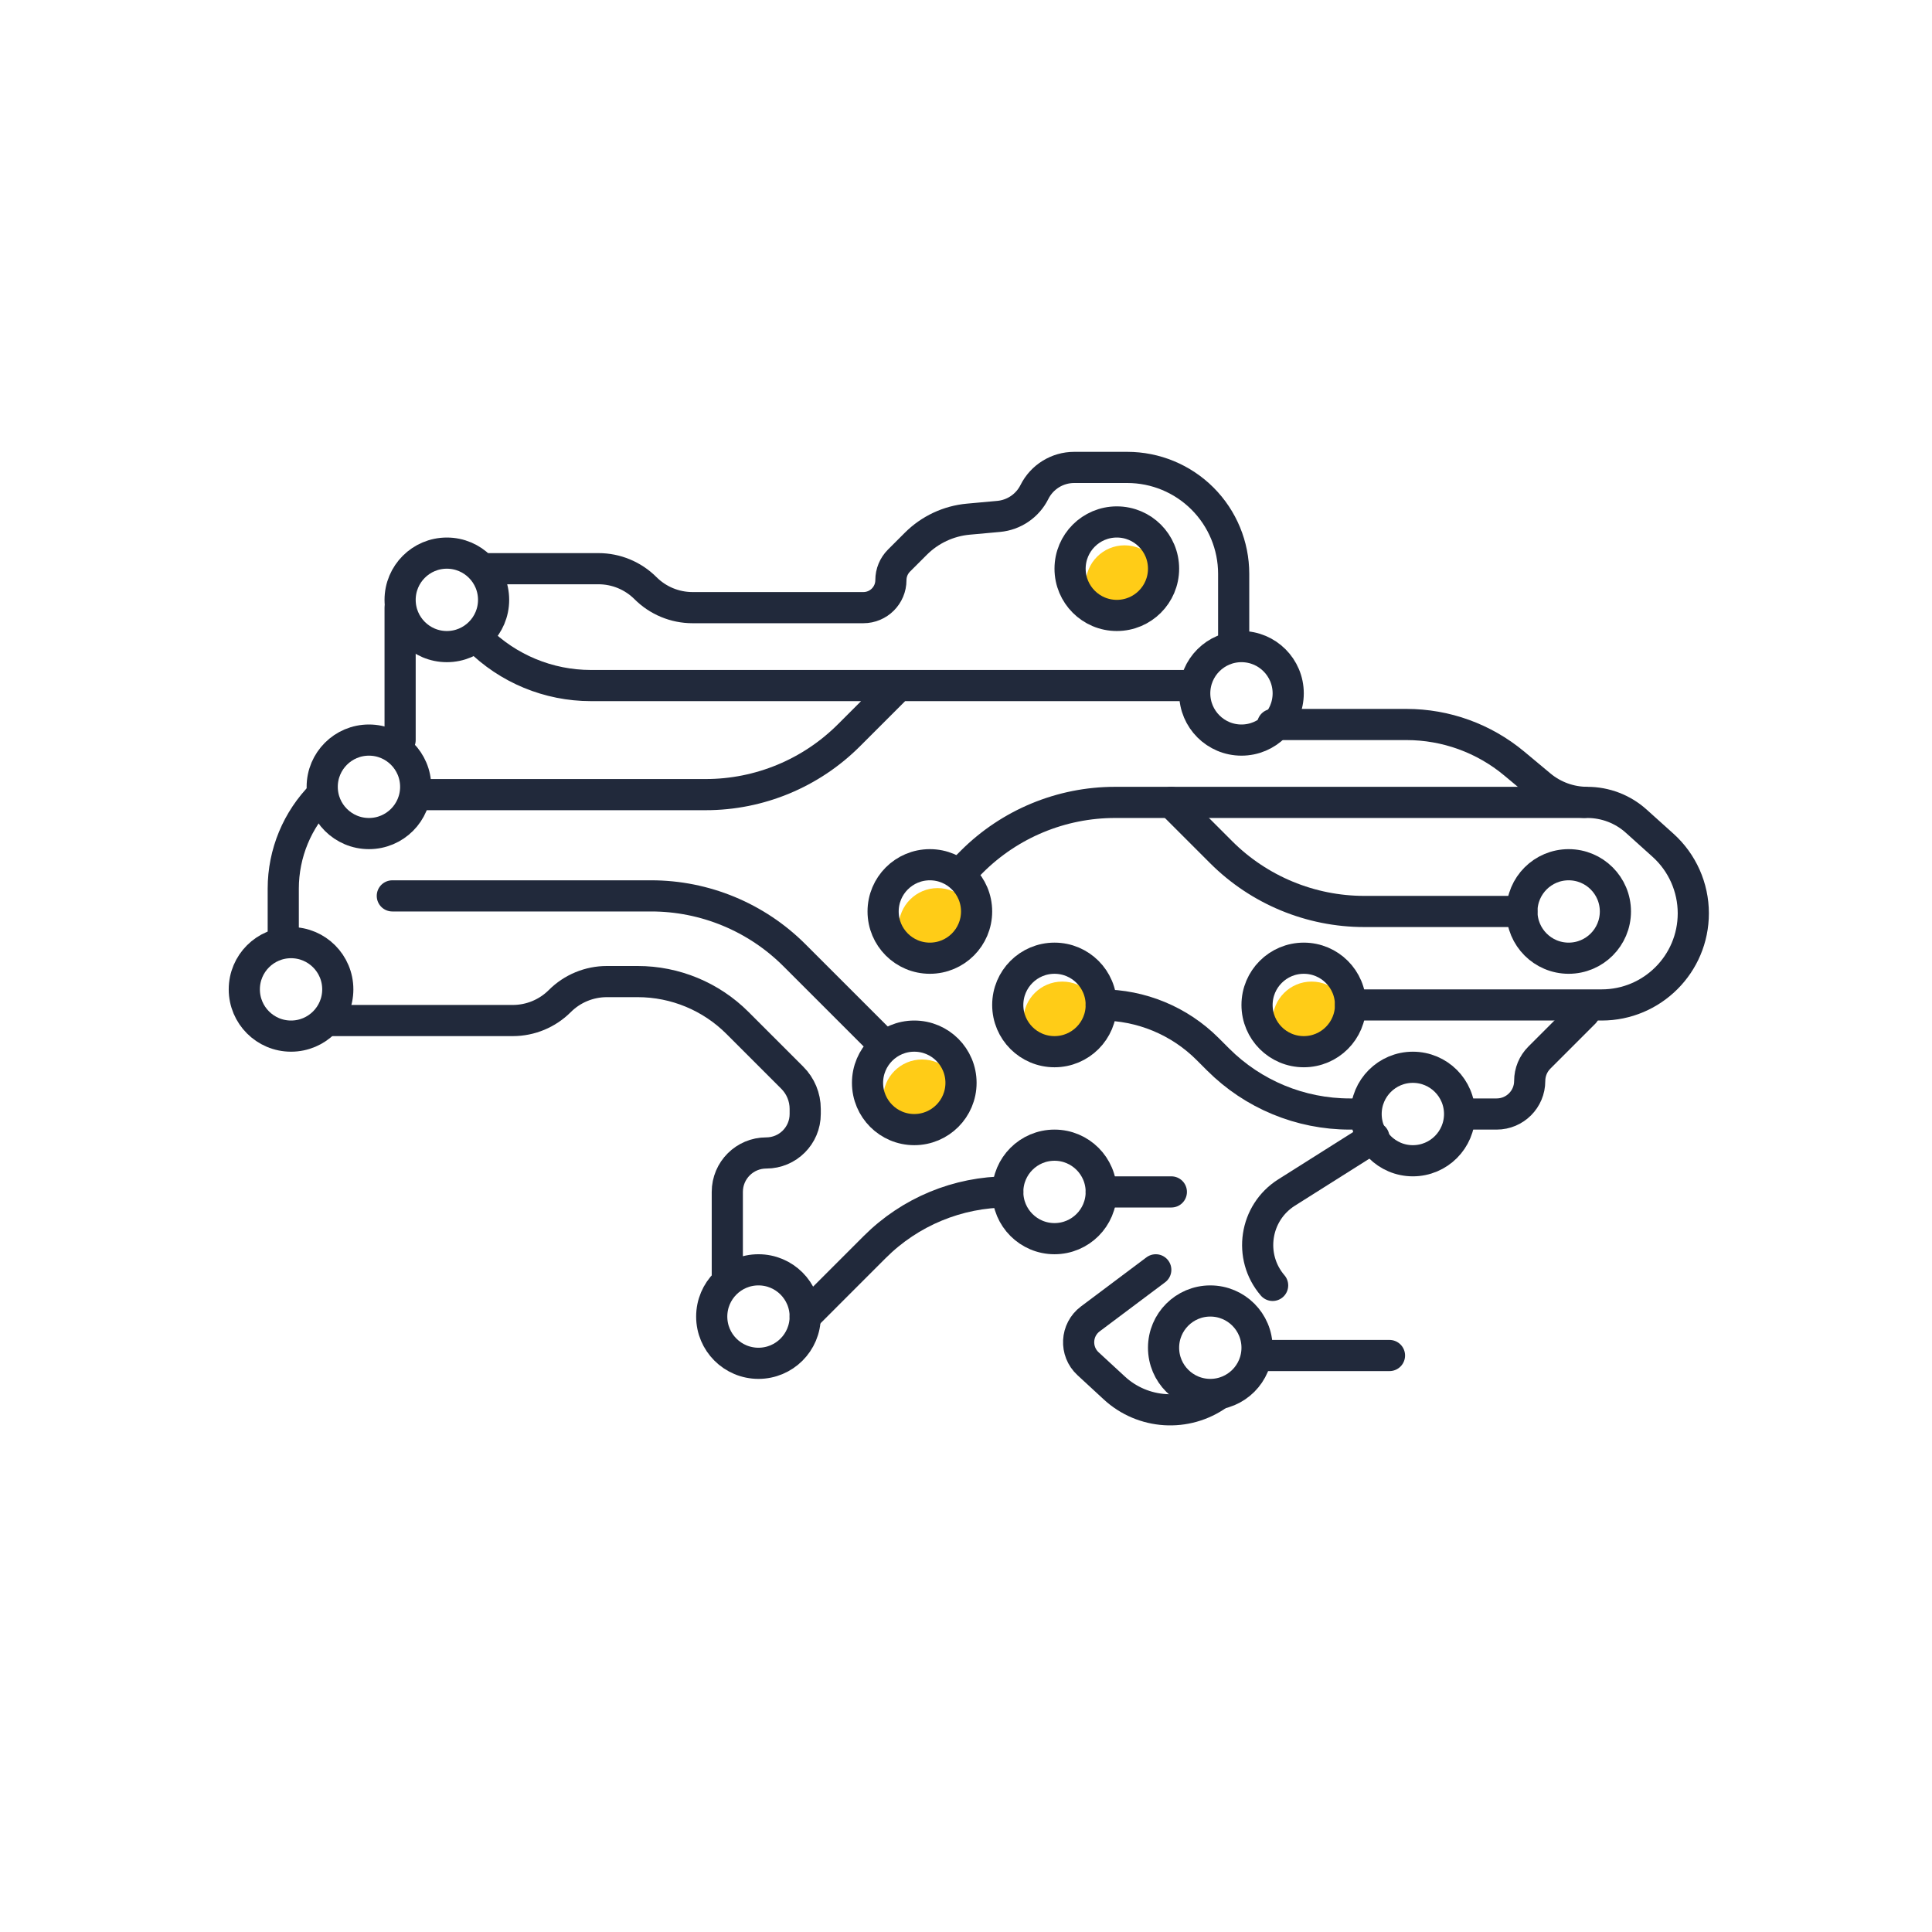 <svg width="124" height="124" viewBox="0 0 124 124" fill="none" xmlns="http://www.w3.org/2000/svg">
<circle cx="59.18" cy="70.5" r="2.5" fill="#FFCC17"/>
<circle cx="68.18" cy="65.5" r="2.5" fill="#FFCC17"/>
<circle cx="84.18" cy="65.5" r="2.5" fill="#FFCC17"/>
<circle cx="72.18" cy="37.5" r="2.5" fill="#FFCC17"/>
<circle cx="60.18" cy="59.5" r="2.5" fill="#FFCC17"/>
<circle cx="58.68" cy="69.5" r="3" stroke="#21293B" stroke-width="2" stroke-miterlimit="10" stroke-linecap="round"/>
<circle cx="67.68" cy="64.5" r="3" stroke="#21293B" stroke-width="2" stroke-miterlimit="10" stroke-linecap="round"/>
<path d="M97.68 58.5H87.564C84.117 58.5 80.81 57.13 78.372 54.692L75.18 51.5" stroke="#21293B" stroke-width="2" stroke-miterlimit="10" stroke-linecap="round"/>
<path d="M70.68 64.5V64.5C73.241 64.5 75.697 65.517 77.508 67.328L78.18 68C80.421 70.241 83.46 71.5 86.629 71.5H87.18" stroke="#21293B" stroke-width="2" stroke-miterlimit="10" stroke-linecap="round"/>
<path d="M25.18 57.5H41.795C45.243 57.5 48.549 58.87 50.987 61.308L56.68 67" stroke="#21293B" stroke-width="2" stroke-miterlimit="10" stroke-linecap="round"/>
<path d="M20.68 51V51C19.079 52.601 18.18 54.772 18.18 57.035V60.5" stroke="#21293B" stroke-width="2" stroke-miterlimit="10" stroke-linecap="round"/>
<path d="M94.18 71.5H96.058C97.23 71.5 98.18 70.55 98.18 69.379V69.379C98.18 68.816 98.403 68.276 98.801 67.879L101.68 65" stroke="#21293B" stroke-width="2" stroke-miterlimit="10" stroke-linecap="round"/>
<path d="M74.18 81.5L69.978 84.651C69.042 85.353 68.972 86.731 69.831 87.525L71.519 89.083C73.36 90.782 76.141 90.956 78.18 89.5V89.5" stroke="#21293B" stroke-width="2" stroke-miterlimit="10" stroke-linecap="round"/>
<path d="M81.68 82.5V82.5C80.098 80.655 80.523 77.836 82.577 76.538L88.18 73" stroke="#21293B" stroke-width="2" stroke-miterlimit="10" stroke-linecap="round"/>
<path d="M70.68 76.5H75.18" stroke="#21293B" stroke-width="2" stroke-miterlimit="10" stroke-linecap="round"/>
<circle cx="18.68" cy="63.5" r="3" stroke="#21293B" stroke-width="2" stroke-miterlimit="10" stroke-linecap="round"/>
<circle cx="23.68" cy="50.5" r="3" stroke="#21293B" stroke-width="2" stroke-miterlimit="10" stroke-linecap="round"/>
<circle cx="67.68" cy="76.5" r="3" stroke="#21293B" stroke-width="2" stroke-miterlimit="10" stroke-linecap="round"/>
<circle cx="48.68" cy="84.5" r="3" stroke="#21293B" stroke-width="2" stroke-miterlimit="10" stroke-linecap="round"/>
<circle cx="83.68" cy="64.5" r="3" stroke="#21293B" stroke-width="2" stroke-miterlimit="10" stroke-linecap="round"/>
<circle cx="90.68" cy="71.5" r="3" stroke="#21293B" stroke-width="2" stroke-miterlimit="10" stroke-linecap="round"/>
<circle cx="77.68" cy="86.5" r="3" stroke="#21293B" stroke-width="2" stroke-miterlimit="10" stroke-linecap="round"/>
<circle cx="100.68" cy="58.5" r="3" stroke="#21293B" stroke-width="2" stroke-miterlimit="10" stroke-linecap="round"/>
<circle cx="79.68" cy="44.5" r="3" stroke="#21293B" stroke-width="2" stroke-miterlimit="10" stroke-linecap="round"/>
<circle cx="71.68" cy="36.5" r="3" stroke="#21293B" stroke-width="2" stroke-miterlimit="10" stroke-linecap="round"/>
<circle cx="28.68" cy="38.5" r="3" stroke="#21293B" stroke-width="2" stroke-miterlimit="10" stroke-linecap="round"/>
<path d="M25.68 47.5V39" stroke="#21293B" stroke-width="2" stroke-miterlimit="10" stroke-linecap="round"/>
<path d="M31.18 36.5H38.412C39.544 36.5 40.629 36.95 41.43 37.75V37.75C42.23 38.55 43.316 39 44.447 39H55.412C56.388 39 57.18 38.209 57.18 37.232V37.232C57.18 36.763 57.366 36.314 57.697 35.982L58.781 34.899C59.685 33.995 60.877 33.437 62.15 33.321L64.096 33.144C65.081 33.054 65.949 32.462 66.391 31.578V31.578C66.874 30.611 67.863 30 68.944 30H72.351C74.162 30 75.899 30.719 77.18 32V32C78.46 33.281 79.18 35.017 79.18 36.828V41" stroke="#21293B" stroke-width="2" stroke-miterlimit="10" stroke-linecap="round"/>
<path d="M30.68 41V41C32.601 42.921 35.206 44 37.922 44H57.68M76.68 44H57.68M26.68 51H45.295C48.743 51 52.049 49.63 54.487 47.192L57.68 44" stroke="#21293B" stroke-width="2" stroke-miterlimit="10" stroke-linecap="round"/>
<path d="M21.18 65.5C21.531 65.5 28.326 65.5 32.913 65.5C34.044 65.5 35.129 65.05 35.93 64.25V64.25C36.73 63.45 37.816 63 38.947 63H40.93C43.331 63 45.633 63.954 47.331 65.652L50.851 69.172C51.382 69.702 51.68 70.421 51.68 71.172V71.5C51.68 72.881 50.56 74 49.18 74V74C47.799 74 46.68 75.119 46.68 76.5V82" stroke="#21293B" stroke-width="2" stroke-miterlimit="10" stroke-linecap="round"/>
<path d="M89.18 87H80.68" stroke="#21293B" stroke-width="2" stroke-miterlimit="10" stroke-linecap="round"/>
<path d="M51.68 84.5L56.144 80.035C58.408 77.772 61.478 76.5 64.68 76.5V76.5" stroke="#21293B" stroke-width="2" stroke-miterlimit="10" stroke-linecap="round"/>
<circle cx="59.68" cy="58.5" r="3" stroke="#21293B" stroke-width="2" stroke-miterlimit="10" stroke-linecap="round"/>
<path d="M61.68 56L62.372 55.308C64.81 52.87 68.117 51.5 71.564 51.5H101.68" stroke="#21293B" stroke-width="2" stroke-miterlimit="10" stroke-linecap="round"/>
<path d="M81.68 46.5H90.275C92.798 46.5 95.241 47.385 97.18 49L98.874 50.412C99.718 51.115 100.781 51.5 101.879 51.5V51.5C103.038 51.5 104.157 51.929 105.018 52.705L106.733 54.248C107.972 55.363 108.68 56.952 108.68 58.619V58.619C108.68 61.867 106.047 64.5 102.799 64.5H86.68" stroke="#21293B" stroke-width="2" stroke-miterlimit="10" stroke-linecap="round"/>
</svg>
